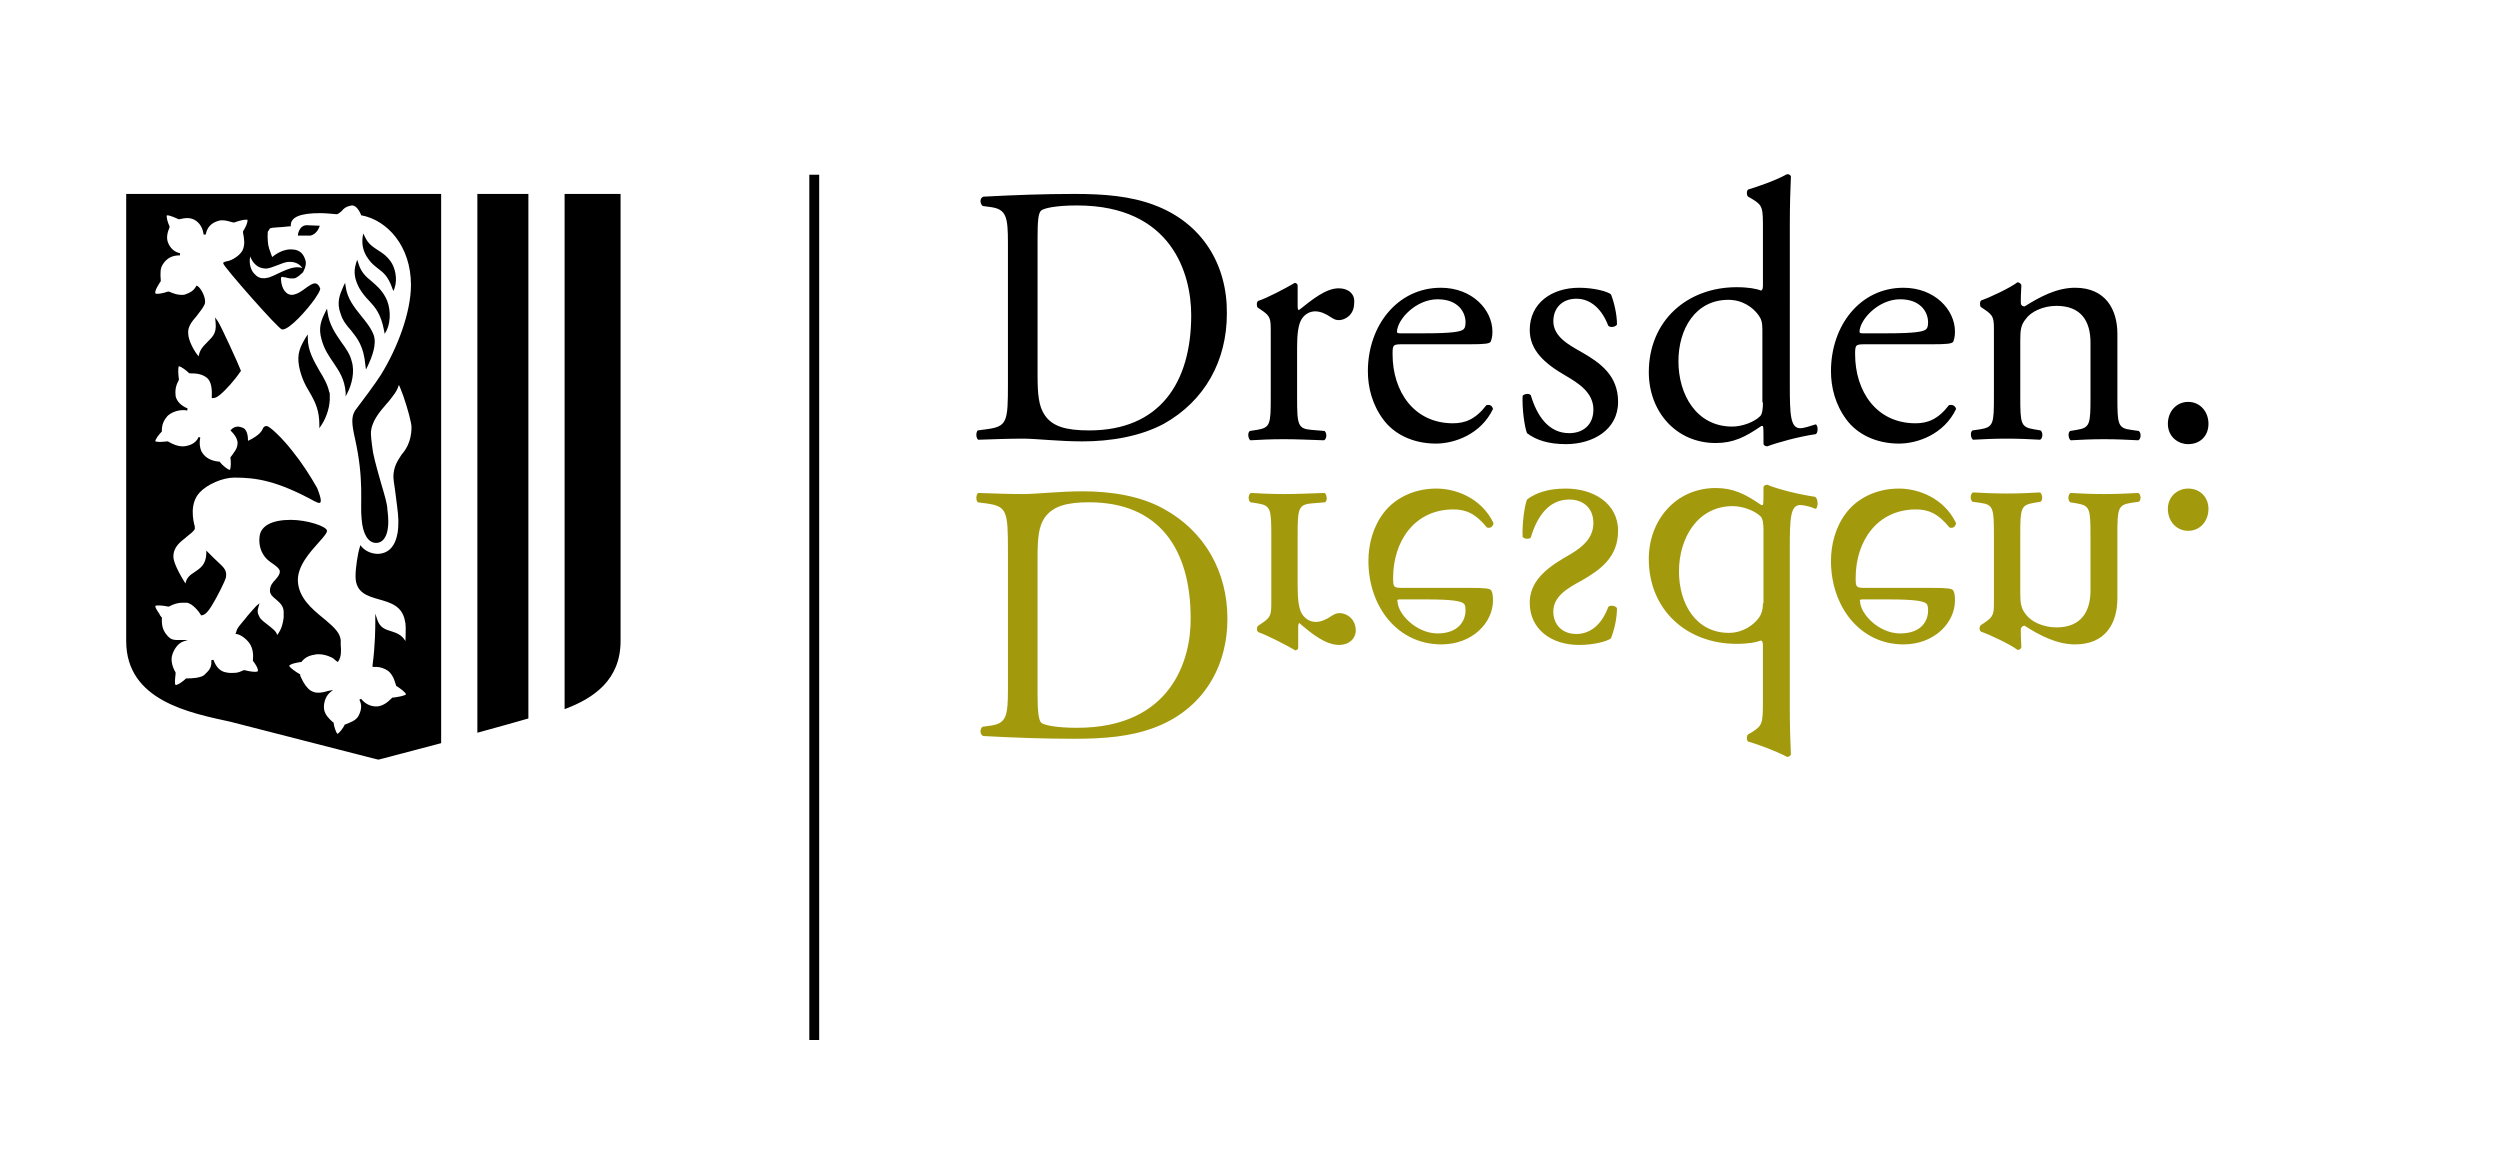 <?xml version="1.0" encoding="UTF-8" standalone="no"?>
<svg
   viewBox="0 -10 685.806 320"
   xml:space="preserve"
   version="1.1"
   id="svg3"
   sodipodi:docname="dresden-logo.svg"
   inkscape:version="1.4.2 (ebf0e940, 2025-05-08)"
   width="640"
   height="298.627"
   xmlns:inkscape="http://www.inkscape.org/namespaces/inkscape"
   xmlns:sodipodi="http://sodipodi.sourceforge.net/DTD/sodipodi-0.dtd"
   xmlns="http://www.w3.org/2000/svg"
   xmlns:svg="http://www.w3.org/2000/svg"><defs
     id="defs3" /><sodipodi:namedview
     id="namedview3"
     pagecolor="#ffffff"
     bordercolor="#000000"
     borderopacity="0.25"
     inkscape:showpageshadow="2"
     inkscape:pageopacity="0.0"
     inkscape:pagecheckerboard="0"
     inkscape:deskcolor="#d1d1d1"
     inkscape:zoom="1.9046875"
     inkscape:cx="320"
     inkscape:cy="149.10582"
     inkscape:window-width="2104"
     inkscape:window-height="1199"
     inkscape:window-x="2240"
     inkscape:window-y="25"
     inkscape:window-maximized="0"
     inkscape:current-layer="svg3" /><path
     d="m 130.95,191.007 c 2.709,-0.753 12.041,-3.311 13.998,-3.913 V 43.198 H 130.95 Z M 84.139,51.778 c -1.656,0 -2.258,1.656 -2.408,2.559 v 0.301 h 3.462 c 1.806,-0.452 2.408,-2.408 2.408,-2.408 l 0.151,-0.301 z M 101.298,72.549 c 1.656,1.806 3.161,3.462 4.064,8.128 l 0.151,0.903 0.452,-0.753 c 1.505,-3.01 1.054,-6.924 -0.151,-9.182 -1.204,-2.258 -2.559,-3.311 -3.913,-4.516 -1.505,-1.204 -2.86,-2.408 -3.612,-4.967 l -0.301,-0.903 -0.301,0.903 c -0.753,2.408 -0.452,4.365 0.903,6.924 0.903,1.505 1.806,2.559 2.709,3.462 z m 2.408,-8.881 c 1.355,1.054 2.709,1.957 3.913,5.419 l 0.301,0.753 0.301,-0.753 c 0.903,-2.559 0.151,-5.72 -1.054,-7.375 -1.204,-1.656 -2.408,-2.408 -3.612,-3.161 -1.355,-0.903 -2.559,-1.656 -3.462,-3.612 l -0.452,-0.903 -0.151,0.903 c -0.301,2.107 0.151,4.214 1.505,6.021 0.903,1.355 1.806,1.957 2.709,2.709 z m -7.375,17.008 c 1.656,2.107 3.462,4.214 3.913,9.633 l 0.151,1.054 0.452,-0.903 c 1.204,-2.559 2.559,-6.021 1.656,-8.579 -0.753,-1.957 -2.107,-3.612 -3.462,-5.268 -1.806,-2.258 -3.763,-4.666 -4.214,-7.977 l -0.151,-1.054 -0.452,0.903 c -1.054,2.408 -1.957,4.516 -0.753,7.676 0.602,1.957 1.806,3.311 2.86,4.516 z m -5.87,17.46 c 0,-0.151 0,-0.452 -0.151,-0.602 -0.452,-2.107 -1.505,-3.913 -2.709,-5.87 -1.505,-2.709 -3.161,-5.419 -3.161,-8.881 v -1.054 l -0.602,0.903 c -1.505,2.559 -2.408,4.365 -1.806,7.827 0.602,3.01 1.656,5.118 2.86,7.074 0.151,0.301 0.602,1.054 0.602,1.054 1.054,1.957 2.107,4.214 2.107,7.827 v 1.054 l 0.602,-0.903 c 1.505,-2.258 2.408,-5.419 2.258,-7.977 z M 114.694,43.198 H 34.619 V 165.87 c 0,16.406 17.611,19.718 28.598,22.126 4.516,1.204 34.77,8.881 39.887,10.235 l 0.753,0.151 c 0,0 4.064,-1.054 17.159,-4.516 V 43.198 Z M 68.636,60.357 c 1.204,3.01 3.161,3.311 4.516,3.311 1.505,-0.151 4.365,-1.656 5.72,-1.806 1.656,-0.151 3.161,0.301 4.064,1.656 -2.86,-0.903 -6.171,1.505 -9.031,2.559 -1.054,0.301 -2.709,0.602 -3.913,-0.753 -1.054,-0.903 -1.806,-2.86 -1.355,-4.967 z m 28.749,49.972 c 2.559,11.439 1.355,17.611 1.806,21.976 0.301,4.214 1.806,6.472 3.763,6.623 1.806,0.151 3.161,-1.355 3.462,-4.214 0.301,-2.107 -0.151,-4.817 -0.151,-4.967 0,-1.355 -0.753,-3.913 -1.656,-6.924 -0.753,-2.709 -1.656,-5.72 -2.258,-8.579 0,0 -0.602,-3.913 -0.602,-5.268 0,-3.161 2.258,-5.87 4.365,-8.278 0.602,-0.602 1.806,-2.258 1.806,-2.258 0.602,-0.753 1.204,-1.806 1.505,-2.86 0.452,0.903 0.753,1.957 1.204,3.01 1.355,3.913 2.258,7.526 2.258,8.579 0,4.214 -1.806,6.472 -2.709,7.526 -1.204,1.806 -2.258,3.462 -2.258,6.171 0,0.452 0.151,1.656 0.452,3.612 0.301,2.709 0.903,6.322 0.903,8.128 0,1.505 0,3.161 -0.452,4.666 -0.452,1.806 -1.656,4.516 -5.118,4.666 -1.355,0 -3.161,-0.452 -4.516,-1.957 l -0.301,-0.452 -0.151,0.452 c -0.602,1.806 -1.204,5.72 -1.204,8.128 0,4.516 3.311,5.419 6.472,6.322 3.161,0.903 6.322,1.806 7.074,5.87 0,0.301 0.151,0.452 0.151,0.753 0.151,1.204 0,3.462 0,4.817 -1.054,-1.806 -2.559,-2.258 -3.913,-2.709 -1.505,-0.452 -3.01,-0.903 -3.763,-3.01 l -0.602,-1.806 v 2.107 c 0,1.355 0,6.472 -0.753,12.041 v 0.452 h 1.054 c 1.054,0 2.258,0.452 3.161,1.054 0.602,0.452 1.054,1.054 1.505,1.957 0.301,0.602 0.452,1.355 0.753,2.107 v 0.151 h 0.151 c 0.903,0.602 2.408,1.656 2.559,2.258 -0.452,0.452 -2.408,0.753 -3.612,0.903 h -0.151 l -0.151,0.151 c -1.355,1.355 -2.559,2.107 -3.913,2.258 h -0.452 c -1.505,0 -3.01,-0.753 -4.064,-2.107 l -0.452,0.301 c 0.753,1.355 0.602,2.86 -0.301,4.516 -0.753,1.204 -2.107,1.656 -3.612,2.258 h -0.151 v 0.151 c -0.452,0.903 -1.355,2.107 -1.957,2.408 -0.452,-0.452 -0.903,-1.957 -1.054,-3.01 v -0.151 h -0.151 c -1.355,-1.204 -2.107,-2.107 -2.408,-3.311 -0.301,-1.505 0.151,-3.612 1.505,-4.817 l 0.903,-0.753 -1.505,0.301 c -0.903,0.301 -1.806,0.452 -2.559,0.452 -0.753,0 -1.355,-0.151 -2.107,-0.602 -0.903,-0.602 -1.806,-1.806 -2.559,-3.462 -0.151,-0.301 -0.301,-0.602 -0.301,-0.903 v -0.151 h -0.151 c -1.054,-0.602 -2.559,-1.656 -2.86,-2.258 0.452,-0.602 2.258,-0.903 3.311,-1.054 h 0.151 v -0.151 c 1.204,-1.355 2.258,-1.656 4.064,-1.957 h 0.753 c 1.656,0 3.612,0.903 3.913,1.204 0.301,0.301 0.903,0.753 0.903,0.753 l 0.301,0.151 0.151,-0.301 c 0.753,-1.054 0.753,-2.86 0.602,-4.365 v -1.054 c 0,-2.107 -1.806,-3.763 -3.913,-5.569 l -0.903,-0.753 c -3.161,-2.559 -6.623,-5.569 -6.924,-9.934 -0.301,-4.214 3.311,-8.128 5.72,-10.837 0.452,-0.452 0.753,-0.903 1.054,-1.204 0.753,-0.903 1.204,-1.505 1.204,-1.957 0,-1.204 -5.419,-3.01 -9.934,-3.01 -4.967,0 -8.278,1.505 -8.579,4.666 -0.301,2.559 0.602,5.268 3.01,6.924 1.355,0.903 2.559,1.806 2.559,2.559 0,0.903 -0.602,1.505 -1.204,2.258 -0.753,0.753 -1.505,1.656 -1.505,3.01 0,1.054 0.753,1.656 1.656,2.408 1.054,0.903 2.107,1.806 2.107,3.462 v 1.505 c -0.151,1.204 -0.452,3.161 -1.806,4.817 -0.151,-1.054 -1.355,-1.806 -2.408,-2.709 -0.753,-0.602 -1.656,-1.204 -2.258,-1.957 l -0.301,-0.602 c -0.452,-0.753 -0.452,-1.505 -0.151,-2.408 l 0.301,-1.054 -0.903,0.753 c -0.452,0.452 -1.204,1.355 -2.408,2.709 l -0.452,0.602 c -0.301,0.301 -1.355,1.656 -1.505,1.806 -0.602,0.753 -0.903,1.054 -1.204,2.258 l -0.151,0.301 h 0.301 c 1.054,0.151 2.559,1.204 3.462,2.408 1.054,1.355 1.204,3.311 1.054,4.666 v 0.301 c 0.602,0.753 1.505,2.107 1.355,2.86 -0.151,0 -0.301,0.151 -0.753,0.151 -1.204,0 -2.86,-0.452 -2.86,-0.452 h -0.301 c -0.301,0.151 -0.753,0.301 -1.054,0.452 -0.753,0.301 -1.505,0.301 -2.258,0.301 -0.452,0 -0.903,0 -1.505,-0.151 -0.151,0 -0.452,-0.151 -0.602,-0.151 -1.355,-0.452 -2.258,-1.656 -2.86,-3.311 l -0.602,0.151 c 0.151,1.204 -0.151,2.258 -1.054,3.161 l -0.452,0.452 -0.452,0.452 c -1.054,0.753 -3.161,0.903 -4.817,0.903 H 51.025 l -0.151,0.151 c -0.452,0.452 -1.957,1.656 -2.709,1.656 -0.301,-0.452 -0.151,-1.656 0,-3.01 v -0.452 c -0.903,-1.505 -1.204,-3.01 -1.054,-4.214 0.301,-1.656 1.505,-3.612 3.01,-4.214 l 1.355,-0.452 h -2.258 c -1.505,0 -2.258,0 -3.311,-1.204 -1.054,-1.204 -1.505,-2.408 -1.505,-4.064 v -0.903 c 0,0 -0.301,-0.301 -0.602,-0.753 v -0.151 c -0.753,-1.054 -1.204,-1.806 -1.204,-2.258 0.151,-0.151 0.452,-0.151 1.054,-0.151 1.054,0 2.408,0.301 2.408,0.301 h 0.301 c 1.355,-0.753 2.559,-1.054 3.763,-1.054 h 1.054 c 1.656,0.151 3.462,2.559 3.913,3.311 v 0.151 h 0.151 c 1.054,0 2.107,-1.204 3.763,-4.214 0,0 3.01,-5.419 3.01,-6.472 0.301,-2.107 -1.204,-2.86 -3.462,-5.118 l -1.957,-1.957 v 0.903 c -0.151,3.01 -1.656,3.913 -3.161,4.967 -1.204,0.753 -2.258,1.505 -2.559,3.161 -2.107,-3.311 -3.311,-6.021 -3.311,-7.375 0,-2.709 1.957,-4.064 3.462,-5.268 l 0.151,-0.151 c 0.903,-0.753 1.806,-1.355 2.258,-2.107 v -0.753 c -0.452,-1.505 -1.505,-6.322 1.355,-9.332 2.107,-2.258 6.322,-4.064 9.483,-4.064 5.87,0 11.59,0.753 22.277,6.623 h 0.151 c 0.151,0.151 0.452,0.301 0.753,0.301 h 0.301 c 0.151,-0.151 0.753,-0.301 -0.753,-4.064 -1.957,-3.462 -4.214,-6.924 -6.623,-9.934 -3.01,-3.913 -6.472,-7.074 -7.225,-7.074 -0.602,0 -0.903,0.301 -1.054,0.753 -0.301,0.602 -0.903,1.806 -4.064,3.311 0,-1.054 -0.151,-3.161 -1.505,-3.612 -0.452,-0.151 -0.903,-0.301 -1.204,-0.301 -0.753,0 -1.505,0.301 -2.107,1.054 l 0.151,0.151 c 0.753,0.753 1.656,1.806 1.806,3.161 0,0.753 -0.151,1.505 -0.753,2.408 -0.301,0.301 -0.452,0.753 -0.753,1.054 l -0.452,0.602 v 0.151 c 0.151,1.054 0.151,2.709 -0.151,3.311 -0.753,-0.151 -2.107,-1.355 -2.709,-2.107 v -0.151 h -0.151 c -1.806,-0.151 -3.161,-0.753 -4.064,-1.656 -0.151,-0.151 -0.452,-0.452 -0.602,-0.753 l -0.301,-0.452 c -0.452,-1.054 -0.602,-2.408 -0.301,-3.763 l -0.452,-0.151 c -0.753,1.806 -2.559,2.408 -4.064,2.559 h -0.452 c -1.054,0 -2.408,-0.452 -3.913,-1.355 h -0.301 c 0,0 -1.054,0.151 -1.957,0.151 -0.602,0 -0.903,-0.151 -1.204,-0.151 0,-0.602 1.054,-1.957 1.806,-2.709 v -0.301 c 0,-1.656 0.602,-2.86 1.505,-3.913 0.903,-0.903 2.559,-1.656 4.365,-1.656 0.301,0 0.753,0 1.054,0.151 l 0.151,-0.602 c -1.806,-0.753 -3.01,-1.957 -3.311,-3.462 v -0.301 c -0.151,-1.505 0.151,-2.709 0.903,-4.064 v -0.301 c -0.151,-1.054 -0.301,-2.86 0,-3.462 0.753,0.151 2.107,1.204 2.709,1.806 l 0.151,0.151 h 0.301 c 1.656,0 3.161,0.151 4.516,1.204 0.753,0.602 1.505,1.957 1.355,4.967 v 0.602 h 0.452 c 0.301,0 0.753,-0.151 1.204,-0.452 l 0.602,-0.452 c 1.656,-1.355 4.064,-4.064 5.569,-6.322 L 66.077,91.816 V 91.665 C 65.475,90.009 60.508,79.172 59.755,78.119 l -0.753,-1.054 0.151,1.505 c 0.301,3.161 -1.054,3.913 -2.408,5.419 -1.054,1.054 -1.957,1.957 -2.258,3.763 -1.204,-1.355 -2.86,-4.365 -2.86,-6.322 -0.151,-1.656 0.903,-3.161 2.258,-4.666 0.903,-1.204 1.806,-2.258 2.258,-3.311 0.602,-1.656 -1.204,-4.666 -1.957,-4.967 l -0.301,-0.151 -0.151,0.301 c -0.602,1.054 -1.505,1.656 -2.86,2.107 -0.301,0.151 -0.753,0.151 -1.054,0.151 -1.054,0 -2.107,-0.301 -3.462,-0.903 h -0.301 c 0,0 -1.656,0.602 -2.86,0.602 -0.301,0 -0.452,0 -0.602,-0.151 -0.151,-0.753 0.903,-2.408 1.505,-3.311 v -0.301 c -0.151,-1.957 -0.151,-3.311 0.602,-4.365 1.054,-1.656 2.559,-2.408 4.516,-2.408 h 0.151 v -0.602 c -1.505,-0.301 -2.709,-1.355 -3.311,-3.01 -0.452,-1.204 -0.151,-2.709 0.452,-4.064 V 52.079 c -0.452,-0.903 -0.903,-2.408 -0.753,-3.01 h 0.151 c 0.753,0 2.408,0.753 3.01,1.054 h 0.301 c 0.753,-0.151 1.505,-0.301 2.107,-0.301 0.753,0 1.355,0.151 1.957,0.452 1.505,0.753 2.408,2.408 2.559,4.064 h 0.602 c 0.301,-1.806 1.355,-3.01 3.01,-3.612 0.452,-0.151 0.903,-0.301 1.505,-0.301 0.903,0 1.957,0.301 3.01,0.602 h 0.301 c 0,0 1.957,-0.753 3.161,-0.753 h 0.452 c 0.151,0.753 -0.602,2.258 -1.204,3.161 v 0.452 c 0.301,1.656 0.602,3.161 -0.151,4.817 -0.903,1.656 -3.161,2.709 -3.763,2.86 -0.301,0 -1.204,0.301 -1.204,0.301 l -0.301,0.151 v 0.301 c 0.151,0.903 15.202,18.062 16.105,18.062 h 0.151 c 1.957,0 6.773,-5.419 8.881,-8.429 1.656,-2.408 1.505,-2.86 1.355,-3.01 -0.301,-0.753 -0.753,-1.204 -1.355,-1.204 -0.753,0 -1.505,0.602 -2.408,1.204 -1.204,0.903 -2.408,1.806 -3.913,1.957 -1.505,0 -2.86,-1.505 -3.01,-4.365 0,-0.602 0.301,-0.602 0.301,-0.602 0.151,0 0.452,0.151 0.903,0.151 0.452,0.151 1.054,0.301 1.806,0.301 0.301,0 0.753,0 1.054,-0.151 0.602,-0.301 1.355,-0.903 1.957,-1.505 l 0.151,-0.301 0.151,-0.301 c 0.452,-0.903 0.602,-1.806 0.452,-2.559 -0.452,-1.505 -1.204,-3.161 -4.064,-3.161 -1.656,0 -3.462,0.753 -5.118,2.107 -0.301,-0.753 -0.452,-1.355 -0.753,-2.107 -0.151,-0.301 -0.151,-0.753 -0.301,-1.054 0,0 -0.301,-1.806 -0.151,-3.763 0.151,-0.151 0.151,-0.301 0.301,-0.452 0.301,-0.602 0.301,-0.602 2.107,-0.753 0.753,0 1.957,-0.151 3.612,-0.301 h 0.301 v -0.301 c 0,-2.258 2.709,-3.311 7.977,-3.311 1.355,0 3.01,0.151 4.666,0.301 0.602,-0.151 0.903,-0.602 1.355,-0.903 0.452,-0.602 1.054,-1.204 2.709,-1.505 h 0.151 c 1.204,0 2.107,1.806 2.408,2.559 v 0.151 h 0.151 c 7.074,1.355 13.547,8.429 13.547,19.116 0,7.375 -3.612,17.159 -8.278,24.685 -1.204,1.957 -5.569,7.827 -7.074,9.784 -1.054,1.806 -0.903,3.612 0,7.676 z M 93.622,83.838 c -1.656,-2.408 -3.311,-4.817 -3.763,-8.128 L 89.708,74.657 89.257,75.56 c -1.204,2.408 -1.957,4.365 -1.054,7.526 0.753,2.86 2.107,4.666 3.311,6.472 1.505,2.258 3.01,4.365 3.311,8.128 v 1.054 l 0.452,-0.903 C 96.482,95.579 97.385,91.966 96.482,89.106 96.03,87.15 94.826,85.494 93.622,83.838 Z M 170.235,43.198 H 154.882 V 184.534 c 8.128,-3.01 15.353,-8.128 15.353,-18.664 z m 146.303,3.01 c -6.472,-2.408 -13.547,-3.01 -21.825,-3.01 -8.429,0 -16.406,0.301 -24.986,0.753 -1.054,0.452 -0.903,1.957 -0.151,2.559 l 2.258,0.301 c 4.214,0.602 4.666,2.709 4.666,9.784 v 38.532 c 0,10.687 -0.151,11.891 -6.021,12.643 l -2.258,0.301 c -0.602,0.602 -0.452,2.258 0.151,2.559 4.666,-0.151 8.278,-0.301 12.342,-0.301 3.462,0 9.784,0.753 16.256,0.753 7.676,0 15.804,-1.355 22.277,-4.817 11.289,-6.322 17.309,-17.309 17.309,-30.254 0.151,-13.246 -6.623,-24.835 -20.019,-29.802 z m -17.761,61.863 c -6.322,0 -10.085,-1.054 -12.192,-4.214 -1.656,-2.408 -1.957,-5.72 -1.957,-10.988 V 55.39 c 0,-4.516 0.151,-7.074 1.054,-7.676 0.753,-0.602 3.913,-1.355 9.784,-1.355 26.04,0 31.308,18.815 31.308,30.103 0,18.664 -8.73,31.609 -27.996,31.609 z m 68.485,-38.984 c -3.612,0 -7.375,3.161 -10.988,6.021 -0.151,-0.151 -0.301,-0.452 -0.301,-0.903 v -5.87 c 0,-0.452 -0.301,-0.602 -0.753,-0.753 -2.559,1.505 -7.676,4.214 -10.085,4.967 -0.452,0.301 -0.452,1.355 -0.151,1.806 l 0.903,0.602 c 2.709,1.806 2.709,2.408 2.709,6.322 v 17.761 c 0,7.375 -0.151,8.278 -3.763,8.881 l -1.957,0.301 c -0.753,0.452 -0.452,2.258 0.151,2.559 2.559,-0.151 5.569,-0.301 9.182,-0.301 3.462,0 6.322,0.151 10.988,0.301 0.753,-0.301 0.903,-1.957 0.151,-2.559 l -3.612,-0.301 c -3.763,-0.301 -3.913,-1.505 -3.913,-8.881 V 85.193 c 0,-3.462 0.301,-6.322 1.355,-7.827 0.753,-1.054 1.957,-1.957 3.612,-1.957 1.355,0 2.86,0.602 4.365,1.656 0.753,0.452 1.204,0.753 2.107,0.753 1.656,0 4.214,-1.355 4.214,-4.666 0.301,-2.559 -1.656,-4.064 -4.214,-4.064 z m 40.489,32.06 c -3.01,3.913 -5.87,4.967 -9.182,4.967 -10.687,0 -16.557,-8.73 -16.557,-18.965 0,-2.559 0.151,-2.709 2.709,-2.709 h 18.363 c 4.214,0 5.569,-0.151 5.87,-0.753 0.151,-0.452 0.452,-1.204 0.452,-2.709 0,-6.021 -5.569,-12.041 -14.149,-12.041 -11.891,0 -20.019,10.386 -20.019,22.879 0,4.516 1.204,9.182 4.214,13.246 2.86,3.913 7.977,6.623 14.45,6.623 5.118,0 12.342,-2.559 15.654,-9.483 -0.151,-0.753 -0.753,-1.355 -1.806,-1.054 z M 394.356,72.098 c 5.72,0 7.676,3.612 7.676,6.322 0,1.355 -0.301,1.656 -0.602,1.957 -0.753,0.602 -3.01,1.054 -10.386,1.054 h -7.074 c -0.753,0 -0.753,-0.301 -0.753,-0.452 0.151,-3.462 5.268,-8.881 11.138,-8.881 z m 39.436,14.45 c -3.462,-1.957 -7.676,-4.214 -7.676,-8.429 0,-3.612 2.408,-6.171 6.322,-6.171 4.064,0 7.074,3.01 8.73,7.375 0.452,0.602 1.957,0.452 2.408,-0.301 0,-2.709 -0.753,-6.021 -1.656,-8.278 -0.903,-0.753 -4.516,-1.806 -8.73,-1.806 -7.526,0 -13.547,4.214 -13.547,11.59 0,5.569 4.064,9.182 9.784,12.493 3.612,2.107 7.676,4.666 7.676,9.332 0,4.365 -3.01,6.472 -6.623,6.472 -5.72,0 -8.881,-4.817 -10.536,-10.386 -0.452,-0.602 -1.806,-0.452 -2.258,0.151 -0.151,3.311 0.452,8.278 1.204,10.235 2.559,1.957 6.021,3.01 10.687,3.01 7.375,0 14.299,-3.913 14.299,-11.59 0,-7.225 -4.817,-10.687 -10.085,-13.697 z m 64.271,19.868 c -1.505,0.452 -3.161,1.054 -4.214,1.054 -2.709,0 -2.86,-3.763 -2.86,-11.74 V 51.025 c 0,-4.516 0.151,-9.483 0.301,-12.643 -0.151,-0.452 -0.602,-0.602 -1.054,-0.602 -3.612,1.957 -8.278,3.462 -10.687,4.214 -0.452,0.301 -0.452,1.656 0,1.957 l 1.054,0.602 c 3.01,1.806 3.01,2.408 3.01,8.429 v 15.353 c 0,0.753 -0.151,1.355 -0.602,1.355 -1.054,-0.452 -3.311,-0.903 -6.623,-0.903 -13.547,0 -24.083,9.182 -24.083,23.33 0,10.687 7.375,19.417 18.363,19.417 4.817,0 8.128,-1.656 12.493,-4.666 h 0.452 c 0.151,0.452 0.151,1.656 0.151,3.161 v 1.656 c 0,0.452 0.452,0.753 1.054,0.753 2.709,-1.054 8.881,-2.709 13.095,-3.311 0.903,0 0.903,-2.559 0.151,-2.709 z m -14.45,-6.021 c 0,1.656 -0.151,3.161 -0.753,3.763 -1.656,1.656 -4.967,2.86 -7.676,2.86 -9.784,0 -14.751,-8.73 -14.751,-17.912 0,-8.881 4.666,-16.858 13.697,-16.858 3.913,0 6.773,2.107 8.278,4.214 0.753,1.054 1.054,1.957 1.054,3.913 v 20.019 z m 51.025,0.753 c -3.01,3.913 -5.87,4.967 -9.182,4.967 -10.687,0 -16.557,-8.73 -16.557,-18.965 0,-2.559 0.151,-2.709 2.709,-2.709 h 18.363 c 4.214,0 5.569,-0.151 5.87,-0.753 0.151,-0.452 0.452,-1.204 0.452,-2.709 0,-6.021 -5.569,-12.041 -14.149,-12.041 -11.891,0 -19.868,10.386 -19.868,22.879 0,4.516 1.204,9.182 4.214,13.246 2.86,3.913 7.977,6.623 14.45,6.623 5.118,0 12.342,-2.559 15.654,-9.483 -0.151,-0.753 -0.903,-1.355 -1.957,-1.054 z M 521.242,72.098 c 5.72,0 7.676,3.612 7.676,6.322 0,1.355 -0.301,1.656 -0.602,1.957 -0.753,0.602 -3.01,1.054 -10.386,1.054 h -7.074 c -0.753,0 -0.753,-0.301 -0.753,-0.452 0.151,-3.462 5.268,-8.881 11.138,-8.881 z m 63.368,35.823 c -3.612,-0.452 -3.763,-1.505 -3.763,-8.881 V 81.58 c 0,-6.773 -3.311,-12.643 -11.59,-12.643 -5.118,0 -9.784,2.559 -13.848,5.118 -0.753,0 -1.054,-0.452 -1.054,-1.054 0,-0.903 0,-2.408 0.151,-4.817 -0.151,-0.452 -0.753,-0.753 -1.054,-0.753 -1.957,1.505 -7.676,4.214 -9.934,4.967 -0.452,0.301 -0.452,1.355 -0.151,1.806 l 0.903,0.602 c 2.709,1.806 2.709,2.408 2.709,6.322 v 17.761 c 0,7.375 -0.151,8.278 -3.763,8.881 l -2.107,0.301 c -0.753,0.452 -0.452,2.258 0.151,2.559 2.709,-0.151 5.72,-0.301 9.332,-0.301 3.462,0 6.322,0.151 9.031,0.301 0.753,-0.301 0.903,-1.957 0.151,-2.559 l -1.806,-0.301 c -3.612,-0.602 -3.763,-1.505 -3.763,-8.881 V 83.537 c 0,-3.01 0.151,-4.365 1.505,-6.021 1.355,-1.957 4.666,-3.612 8.429,-3.612 6.773,0 9.332,4.214 9.332,10.085 v 15.052 c 0,7.375 -0.151,8.278 -3.763,8.881 l -1.806,0.301 c -0.753,0.452 -0.452,2.258 0.151,2.559 2.709,-0.151 5.72,-0.301 9.182,-0.301 3.462,0 6.322,0.151 9.332,0.301 0.753,-0.301 0.903,-1.957 0.151,-2.559 z m 15.654,-7.676 c -3.161,0 -5.569,2.559 -5.569,6.021 0,3.462 2.709,5.569 5.569,5.569 3.311,0 5.569,-2.258 5.569,-5.569 0,-3.311 -2.258,-6.021 -5.569,-6.021 z"
     id="path1"
     style="stroke-width:1.505" /><path
     d="m 319.247,129.595 c -6.472,-3.612 -14.6,-4.817 -22.277,-4.817 -6.322,0 -12.643,0.753 -16.256,0.753 -4.214,0 -7.676,-0.151 -12.342,-0.301 -0.602,0.301 -0.753,1.957 -0.151,2.559 l 2.258,0.301 c 5.72,0.753 6.021,2.107 6.021,12.643 v 38.532 c 0,7.074 -0.452,9.182 -4.666,9.784 l -2.258,0.301 c -0.753,0.452 -0.903,2.107 0.151,2.559 8.429,0.452 16.557,0.753 24.986,0.753 8.278,0 15.353,-0.602 21.825,-3.01 13.396,-4.967 20.169,-16.557 20.169,-29.953 0,-12.794 -6.171,-23.932 -17.46,-30.103 z m -23.782,60.056 c -5.87,0 -9.031,-0.753 -9.784,-1.355 -0.753,-0.602 -1.054,-3.161 -1.054,-7.676 v -37.629 c 0,-5.419 0.301,-8.579 1.957,-10.988 2.258,-3.161 6.021,-4.214 12.192,-4.214 19.266,0 27.846,12.944 27.846,31.759 0.151,11.138 -5.118,30.103 -31.157,30.103 z m 72.098,-31.458 c -1.054,0 -1.505,0.301 -2.258,0.753 -1.505,1.054 -3.01,1.656 -4.365,1.656 -1.656,0 -2.86,-0.903 -3.612,-1.957 -1.054,-1.355 -1.355,-4.365 -1.355,-7.827 v -13.848 c 0,-7.375 0.151,-8.579 3.913,-8.881 l 3.612,-0.301 c 0.753,-0.452 0.452,-2.258 -0.151,-2.559 -4.666,0.151 -7.526,0.301 -10.988,0.301 -3.612,0 -6.623,-0.151 -9.182,-0.301 -0.753,0.301 -0.903,1.957 -0.151,2.559 l 1.957,0.301 c 3.612,0.602 3.763,1.505 3.763,8.881 v 17.761 c 0,3.913 0,4.516 -2.709,6.322 l -0.903,0.602 c -0.452,0.452 -0.452,1.505 0.151,1.806 2.258,0.753 7.526,3.462 10.085,4.967 0.452,-0.151 0.753,-0.301 0.753,-0.753 v -5.87 c 0,-0.452 0.151,-0.753 0.301,-0.903 3.462,3.01 7.225,6.021 10.988,6.021 2.559,0 4.516,-1.656 4.516,-4.064 -0.151,-3.462 -2.86,-4.666 -4.365,-4.666 z m 31.157,-28.448 c 3.311,0 6.021,1.054 9.182,4.967 1.054,0.301 1.656,-0.301 1.806,-1.204 -3.311,-6.924 -10.386,-9.483 -15.654,-9.483 -6.472,0 -11.59,2.86 -14.45,6.623 -3.01,3.913 -4.214,8.73 -4.214,13.246 0,12.493 7.977,22.879 20.019,22.879 8.579,0 14.149,-6.021 14.149,-12.041 0,-1.355 -0.151,-2.258 -0.452,-2.709 -0.301,-0.602 -1.656,-0.753 -5.87,-0.753 h -18.363 c -2.559,0 -2.709,-0.151 -2.709,-2.709 0,-10.085 5.87,-18.815 16.557,-18.815 z m -14.751,24.685 h 7.074 c 7.375,0 9.483,0.452 10.386,1.054 0.301,0.151 0.602,0.602 0.602,1.957 0,2.86 -1.957,6.322 -7.676,6.322 -5.87,0 -10.988,-5.419 -10.988,-8.881 -0.151,-0.151 -0.151,-0.452 0.602,-0.452 z m 49.821,-5.118 c 5.268,-3.01 10.085,-6.472 10.085,-13.697 0,-7.676 -6.924,-11.59 -14.299,-11.59 -4.666,0 -8.128,1.054 -10.687,3.01 -0.753,1.957 -1.355,6.924 -1.204,10.235 0.452,0.602 1.806,0.753 2.258,0.151 1.656,-5.569 4.817,-10.386 10.536,-10.386 3.612,0 6.623,2.107 6.623,6.472 0,4.666 -3.913,7.225 -7.676,9.332 -5.72,3.311 -9.784,6.924 -9.784,12.493 0,7.375 6.021,11.59 13.547,11.59 4.214,0 7.827,-1.054 8.73,-1.806 0.903,-2.258 1.656,-5.419 1.656,-8.278 -0.452,-0.753 -1.957,-0.903 -2.408,-0.301 -1.656,4.516 -4.666,7.375 -8.73,7.375 -3.913,0 -6.322,-2.559 -6.322,-6.171 0,-4.214 4.064,-6.472 7.676,-8.429 z m 64.12,-23.029 c -4.214,-0.602 -10.386,-2.107 -13.095,-3.311 -0.602,0 -1.054,0.301 -1.054,0.753 v 1.656 c 0,1.505 0,2.709 -0.151,3.161 h -0.452 c -4.365,-3.01 -7.676,-4.666 -12.493,-4.666 -10.988,0 -18.363,8.881 -18.363,19.417 0,14.149 10.536,23.33 24.083,23.33 3.311,0 5.569,-0.452 6.623,-0.903 0.452,0 0.602,0.602 0.602,1.355 v 15.353 c 0,6.021 -0.151,6.623 -3.01,8.429 l -1.054,0.602 c -0.452,0.301 -0.452,1.656 0,1.957 2.559,0.753 7.225,2.408 10.687,4.214 0.452,0 0.753,-0.151 1.054,-0.602 -0.151,-3.01 -0.301,-8.128 -0.301,-12.643 v -44.102 c 0,-7.977 0.151,-11.74 2.86,-11.74 1.054,0 2.86,0.452 4.214,1.054 0.753,-0.301 0.753,-2.86 -0.151,-3.311 z m -14.299,29.2 c 0,1.957 -0.452,3.01 -1.054,3.913 -1.505,2.107 -4.516,4.214 -8.278,4.214 -9.031,0 -13.697,-7.977 -13.697,-16.858 0,-9.182 5.118,-17.912 14.751,-17.912 2.709,0 6.021,1.204 7.676,2.86 0.602,0.602 0.753,2.107 0.753,3.763 v 20.019 z M 525.607,129.746 c 3.311,0 6.021,1.054 9.182,4.967 1.054,0.301 1.656,-0.301 1.806,-1.204 -3.311,-6.924 -10.386,-9.483 -15.654,-9.483 -6.472,0 -11.59,2.86 -14.45,6.623 -3.01,3.913 -4.214,8.73 -4.214,13.246 0,12.493 7.977,22.879 19.868,22.879 8.579,0 14.149,-6.021 14.149,-12.041 0,-1.355 -0.151,-2.258 -0.452,-2.709 -0.301,-0.602 -1.656,-0.753 -5.87,-0.753 h -18.213 c -2.559,0 -2.709,-0.151 -2.709,-2.709 0,-10.085 5.87,-18.815 16.557,-18.815 z m -14.751,24.685 h 7.074 c 7.375,0 9.483,0.452 10.386,1.054 0.301,0.151 0.602,0.602 0.602,1.957 0,2.86 -1.806,6.322 -7.676,6.322 -5.87,0 -10.988,-5.419 -10.988,-8.881 -0.151,-0.151 -0.151,-0.452 0.602,-0.452 z m 75.71,-29.2 c -3.01,0.151 -5.87,0.301 -9.332,0.301 -3.612,0 -6.623,-0.151 -9.182,-0.301 -0.753,0.301 -0.903,1.957 -0.151,2.559 l 1.806,0.301 c 3.612,0.602 3.763,1.505 3.763,8.881 v 15.052 c 0,5.72 -2.559,10.085 -9.332,10.085 -3.763,0 -7.074,-1.656 -8.429,-3.612 -1.355,-1.656 -1.505,-3.161 -1.505,-6.021 v -15.654 c 0,-7.375 0.151,-8.278 3.763,-8.881 l 1.806,-0.301 c 0.753,-0.452 0.452,-2.258 -0.151,-2.559 -2.709,0.151 -5.569,0.301 -9.031,0.301 -3.612,0 -6.623,-0.151 -9.332,-0.301 -0.753,0.301 -0.903,1.957 -0.151,2.559 l 2.107,0.301 c 3.612,0.452 3.763,1.505 3.763,8.881 v 17.761 c 0,3.913 0,4.516 -2.709,6.322 l -0.903,0.602 c -0.452,0.452 -0.452,1.505 0.151,1.806 2.258,0.753 7.977,3.462 9.934,4.967 0.452,0 0.903,-0.151 1.054,-0.753 -0.151,-2.258 -0.151,-3.913 -0.151,-4.817 0,-0.602 0.452,-1.054 1.054,-1.054 4.214,2.709 8.881,5.118 13.848,5.118 8.278,0 11.59,-5.72 11.59,-12.643 v -17.309 c 0,-7.375 0.151,-8.278 3.763,-8.881 l 2.107,-0.301 c 0.753,-0.452 0.602,-2.107 -0.151,-2.408 z m 13.697,-1.204 c -2.86,0 -5.569,2.107 -5.569,5.569 0,3.462 2.408,6.021 5.569,6.021 3.311,0 5.569,-2.709 5.569,-6.021 0,-3.161 -2.258,-5.569 -5.569,-5.569 z"
     style="fill:#a3990d;stroke-width:1.505"
     id="path2" /><path
     d="m 222.013,37.93 h 2.709 V 275.296 h -2.709 z"
     id="path3"
     style="stroke-width:1.505" /></svg>
